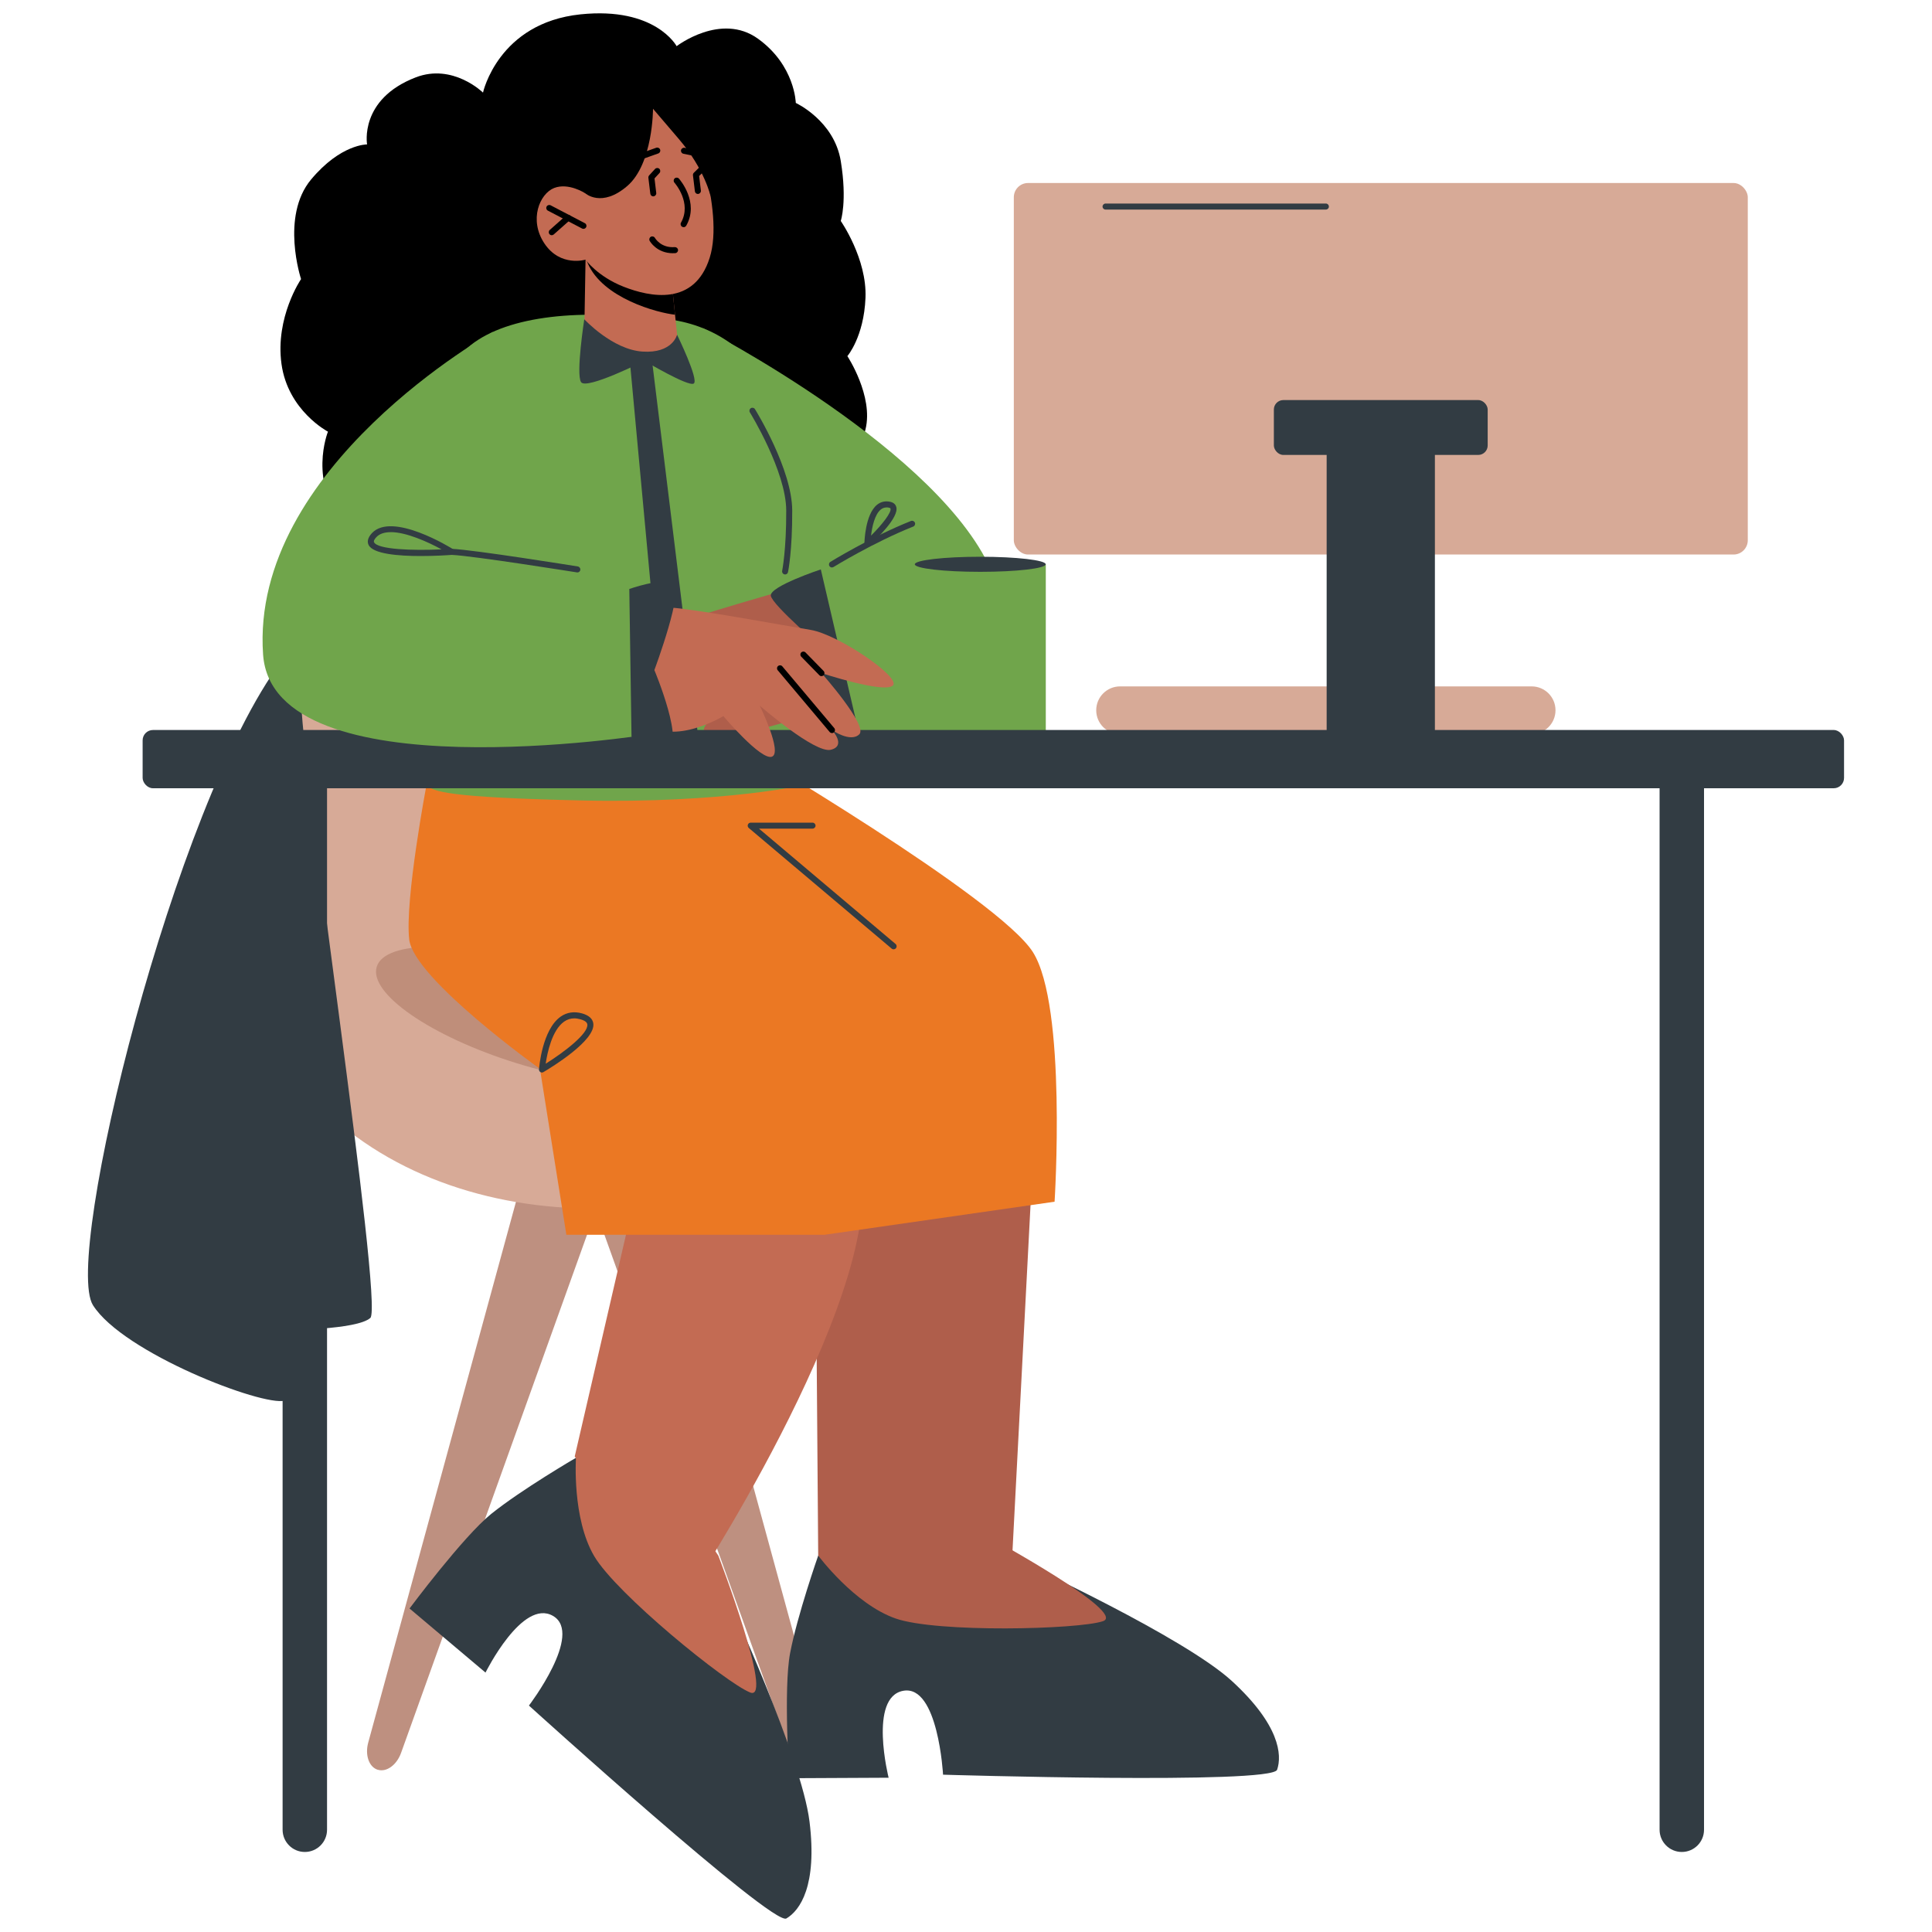 <?xml version="1.0" encoding="UTF-8"?>
<svg id="Layer_1" data-name="Layer 1" xmlns="http://www.w3.org/2000/svg" viewBox="0 0 400 400">
  <defs>
    <style>
      .cls-1 {
        fill: #eb7823;
      }

      .cls-2 {
        fill: #323c43;
      }

      .cls-3 {
        fill: #d7aa97;
      }

      .cls-4 {
        fill: #be9080;
      }

      .cls-5 {
        fill: #c36b53;
      }

      .cls-6 {
        fill: #70a54b;
      }

      .cls-7 {
        fill: #bf8e7a;
      }

      .cls-8 {
        fill: #af5e4b;
      }
    </style>
  </defs>
  <path d="M94.13,111.88s-14.37,5.83-22.55-3.14c-7.96-8.74-3.68-19.37-3.68-19.37,0,0-8.28-4.32-9.62-14.01-1.34-9.69,4.05-17.58,4.05-17.58,0,0-4.3-12.97,2.07-20.61,6.15-7.37,11.6-7.27,11.6-7.27,0,0-1.68-9.35,10.07-13.88,7.71-2.97,13.93,3.15,13.93,3.15,0,0,3.15-14.43,20.19-16.2,15.53-1.61,19.9,6.59,19.9,6.59,0,0,9.18-7.07,16.85-1.54,7.67,5.53,7.82,13.29,7.82,13.29,0,0,7.94,3.66,9.31,12.02,1.37,8.36,0,12.42,0,12.42,0,0,5.45,7.8,5.12,15.91-.33,8.11-3.75,12.07-3.75,12.07,0,0,5.45,8.27,3.75,15.17-1.7,6.9-5.12,8.63-5.12,8.63,0,0-.51,12.65-13.19,17.92-9.51,3.95-66.76-3.58-66.76-3.58Z"/>
  <path class="cls-4" d="M78.2,366.4c1.81.57,3.93-.96,4.84-3.49l40.76-113.56-15.76-4.97-31.8,116.39c-.71,2.59.15,5.07,1.96,5.64Z"/>
  <path class="cls-4" d="M168.48,366.4c-1.81.57-3.93-.96-4.84-3.49l-40.76-113.56,15.76-4.97,31.8,116.39c.71,2.59-.15,5.07-1.96,5.64Z"/>
  <path class="cls-3" d="M73.45,126.41s-33.8,20.21-26.28,64.55c8.65,51.01,59.51,67.55,103.62,55.5,44.12-12.05,36.77-46.81,36.77-46.81l-114.11-73.24Z"/>
  <path class="cls-2" d="M66.74,219.08c-.14,0-.27-.05-.38-.15-11.25-10.4-13.34-30.05-13.42-30.88-.03-.31.2-.59.51-.62.3-.04.59.2.62.51.02.2,2.13,20.06,13.06,30.17.23.21.24.57.03.8-.11.12-.26.18-.41.18Z"/>
  <path class="cls-7" d="M78,200.15c-1.72,5.53,11.24,14.47,28.95,19.97,17.7,5.5,33.45,5.48,35.17-.04,1.72-5.53-11.24-14.47-28.95-19.97-17.71-5.5-33.45-5.49-35.17.04Z"/>
  <path class="cls-2" d="M58.27,136.89s4.73-3.17,4.1,7.24c-.62,10.42,17.14,126.24,14.3,128.74-2.84,2.5-17.73,2.5-17.73,2.5,0,0,4.6,13.41,0,14.62-4.6,1.21-33.44-9.89-39.69-19.76-6.25-9.86,16.77-103.61,39.02-133.35Z"/>
  <path class="cls-2" d="M212.06,323.7s33.12,15.28,42.98,24.33c9.86,9.04,10.44,15.29,9.37,18.38-1.08,3.09-69.16,1.02-69.16,1.02,0,0-1.01-18.68-8.24-17.37-7.23,1.31-3.03,18-3.03,18l-20.57.1s-1.22-18.57.17-25.88c1.5-7.89,5.82-20.21,5.82-20.21l42.67,1.63Z"/>
  <path class="cls-8" d="M204.96,318.36s28.54,15.56,23.4,17.29c-5.14,1.73-34.31,2.43-42.91-.55-8.6-2.99-16.05-13.04-16.05-13.04l19.45-8.19,16.11,4.48Z"/>
  <polygon class="cls-8" points="213.85 240.09 209.45 324.47 188.23 327.09 169.4 322.07 168.84 248.8 213.85 240.09"/>
  <path class="cls-2" d="M150.67,330.74s15.3,33.11,16.93,46.39c1.64,13.28-1.97,18.41-4.79,20.07-2.82,1.66-53.3-44.08-53.3-44.08,0,0,11.35-14.87,4.99-18.56-6.35-3.69-13.98,11.73-13.98,11.73l-15.73-13.27s11.12-14.92,16.92-19.59c6.26-5.04,17.54-11.61,17.54-11.61l31.42,28.91Z"/>
  <path class="cls-5" d="M148.72,322.07s11.63,30.35,6.59,28.34c-5.04-2.02-27.69-20.4-32.3-28.25-4.61-7.85-3.76-20.34-3.76-20.34l20.12,6.39,9.35,13.86Z"/>
  <path class="cls-5" d="M144.83,326.44s43.64-67.59,31.68-89.07c-11.96-21.49-46.03,14.48-46.03,14.48l-11.49,49.7,13.96,20.23,11.88,4.66Z"/>
  <path class="cls-1" d="M152.8,154.25s54,31.69,61.06,42.89c7.06,11.2,4.48,51.66,4.48,51.66l-47.64,6.85-10.35-9.46-39.25-86.23,31.7-5.7Z"/>
  <path class="cls-1" d="M88.32,162.4s-4.56,24.01-3.59,32.14c.97,8.12,27.06,26.76,27.06,26.76l5.47,34.35h53.43s.33-44.4-.8-52.93c-1.13-8.53-42.59-43.88-42.59-43.88l-38.98,3.56Z"/>
  <path class="cls-2" d="M112.21,222.06c-.11,0-.23-.03-.33-.1-.2-.12-.31-.34-.29-.58.03-.33.66-8.21,4.49-10.9,1.29-.9,2.77-1.12,4.42-.67,1.42.4,2.21,1.11,2.34,2.1.46,3.49-8.51,8.98-10.32,10.05-.1.06-.21.09-.32.09ZM118.9,210.84c-.76,0-1.46.22-2.1.67-2.52,1.76-3.49,6.46-3.82,8.72,3.84-2.41,8.87-6.25,8.62-8.14-.06-.45-.54-.81-1.44-1.06-.44-.12-.87-.19-1.27-.19Z"/>
  <path class="cls-6" d="M145.52,67.94s49.93,25.65,60.14,51.2c10.21,25.55-6.4,37.84-31.82,36.28-25.42-1.56-26.01-13.3-26.01-13.3l-2.31-74.18Z"/>
  <path class="cls-2" d="M172.25,117.49c-.21,0-.41-.1-.53-.3-.18-.29-.09-.68.2-.86.08-.05,8.44-5.19,16.69-8.47.32-.12.68.03.81.35.13.32-.03.69-.35.81-8.15,3.24-16.41,8.32-16.49,8.37-.1.06-.22.09-.33.09Z"/>
  <path class="cls-2" d="M179.6,113.08c-.09,0-.18-.02-.26-.06-.23-.1-.37-.33-.37-.58,0-.24.15-5.96,2.62-7.94.77-.62,1.67-.82,2.67-.62.89.18,1.2.69,1.31,1.09.59,2.15-4.11,6.63-5.56,7.95-.12.1-.27.16-.42.16ZM183.55,105.06c-.44,0-.83.14-1.18.42-1.25,1-1.81,3.55-2.03,5.41,2.28-2.26,4.25-4.78,4.03-5.59-.02-.09-.14-.16-.36-.2-.16-.03-.31-.05-.46-.05Z"/>
  <path class="cls-6" d="M134.39,65.91s13.38-.93,22.03,10.18c8.64,11.11,13.04,84.61,12.42,85.58-.62.97-20.21,4.68-48.16,4.06-27.95-.62-31.43-1.83-32.36-3.33-.93-1.5,1.02-83.12,7.81-89.78,6.79-6.67,21.41-8.75,38.26-6.71Z"/>
  <path class="cls-8" d="M164.39,121.64s-22.88,6.53-23.94,7.36c-1.06.83-9.16,19.44-6.89,21.25,2.27,1.81,5.27-2.36,5.27-2.36,0,0-.58,3.21,1.61,3.21s10.61-5.16,10.61-5.16c0,0-8.47,5.44-4.03,6.05,4.44.61,21.14-2.46,23.05-7.24,1.92-4.78-5.69-23.12-5.69-23.12Z"/>
  <polygon class="cls-2" points="134.74 72.61 144.91 155.42 137.89 155.42 130.29 73.56 134.74 72.61"/>
  <path class="cls-2" d="M63.11,383.43c2.54,0,4.6-2.06,4.6-4.6v-223.39h-9.2v223.39c0,2.54,2.06,4.6,4.6,4.6Z"/>
  <path class="cls-2" d="M348.2,383.43c2.54,0,4.6-2.06,4.6-4.6v-223.39h-9.2v223.39c0,2.54,2.06,4.6,4.6,4.6Z"/>
  <g>
    <path class="cls-3" d="M317.11,151.99h-85.21c-2.73,0-4.94-2.21-4.94-4.94s2.21-4.94,4.94-4.94h85.21c2.73,0,4.94,2.21,4.94,4.94s-2.21,4.94-4.94,4.94Z"/>
    <rect class="cls-3" x="209.9" y="37.89" width="151.96" height="76.92" rx="2.95" ry="2.95"/>
    <rect class="cls-2" x="274.67" y="87.83" width="22.41" height="65.52"/>
    <rect class="cls-2" x="263.74" y="82.83" width="44.27" height="11.36" rx="1.96" ry="1.96"/>
    <path class="cls-2" d="M274.51,43.39h-45.62c-.35,0-.62-.28-.62-.62s.28-.63.62-.63h45.62c.35,0,.62.28.62.63s-.28.62-.62.62Z"/>
  </g>
  <g>
    <rect class="cls-6" x="189.4" y="116.83" width="27.11" height="35.45" transform="translate(405.92 269.1) rotate(180)"/>
    <path class="cls-2" d="M189.4,116.83c0,.86,6.07,1.56,13.55,1.56s13.55-.7,13.55-1.56-6.07-1.56-13.55-1.56-13.55.7-13.55,1.56Z"/>
    <path class="cls-6" d="M179.27,136.43c0-7.22,4.54-13.09,10.13-13.09s10.13,5.87,10.13,13.09-4.55,13.09-10.13,13.09-10.13-5.87-10.13-13.09ZM181.67,136.43c0,5.9,3.47,10.69,7.74,10.69s7.74-4.8,7.74-10.69-3.47-10.69-7.74-10.69-7.74,4.8-7.74,10.69Z"/>
  </g>
  <rect class="cls-2" x="29.52" y="151.14" width="352.26" height="12.06" rx="2.14" ry="2.14" transform="translate(411.31 314.34) rotate(180)"/>
  <path class="cls-2" d="M169.94,117.89s-10.63,3.52-10.35,5.45c.28,1.93,11.14,11.21,11.14,11.21,0,0-5.23,15.58-2.52,16.59,2.71,1.01,8.9-2.46,8.9-2.46l-7.17-30.79Z"/>
  <path class="cls-2" d="M185.01,196.55c-.14,0-.29-.05-.4-.15l-29.59-24.98c-.2-.17-.27-.45-.18-.69.09-.25.32-.41.59-.41h12.79c.35,0,.63.28.63.62s-.28.62-.63.62h-11.08l28.28,23.88c.26.22.3.62.07.88-.12.15-.3.22-.48.22Z"/>
  <path class="cls-2" d="M162.55,118.93s-.09,0-.13-.01c-.34-.07-.55-.4-.48-.74,0-.04.87-4.29.84-12.5-.03-8.11-7.45-20.19-7.53-20.31-.18-.29-.09-.68.2-.86.29-.18.68-.09.86.2.31.51,7.68,12.5,7.71,20.97.03,8.36-.83,12.58-.87,12.76-.06.3-.32.5-.61.5Z"/>
  <path d="M147.13,40.68s9.64-14.31-10.18-25.38c-19.81-11.07-34.07,4.42-34.18,12.69-.1,8.27,4.63,12.06,4.63,12.06,0,0-1.7,17.92,15.5,16.56,17.2-1.36,24.22-15.94,24.22-15.94Z"/>
  <path class="cls-5" d="M121.23,53.76l-.25,14.47s2.54,4.21,10.99,5.04c6.3.62,8.54-.76,8.54-.76l-.75-7.35-.74-7.16-15.23-3.63-2.55-.61Z"/>
  <path d="M121.27,53.07c.03.4.17.87.4,1.4,3.11,7.29,14.46,10.3,18.09,10.69l-.74-7.16-17.75-4.93Z"/>
  <path class="cls-5" d="M142.82,25.07s7.28,18.28,4.11,28.31c-3.17,10.03-12.34,8.13-17.8,5.99-5.45-2.14-7.9-5.61-7.9-5.61,0,0-5.21,1.58-8.5-3.33-3.29-4.91-.99-10.34,2-11.51,2.98-1.16,6.41,1.08,6.41,1.08l-2.57-5.33s12.42-26.23,24.25-9.61Z"/>
  <path d="M145.12,32.56s-.08,0-.13-.01l-3.5-.72c-.34-.07-.56-.4-.49-.74.07-.34.4-.55.74-.49l3.5.72c.34.07.56.4.49.74-.06.3-.32.5-.61.5Z"/>
  <path d="M131.89,33.3c-.26,0-.5-.16-.59-.42-.12-.32.05-.68.38-.8l4.19-1.49c.33-.11.68.05.8.38.12.32-.05.68-.38.8l-4.19,1.49c-.07.02-.14.04-.21.04Z"/>
  <path d="M141.54,47.03c-.1,0-.21-.03-.31-.08-.3-.17-.41-.55-.24-.85,2.29-4.06-1.21-8.12-1.36-8.29-.23-.26-.2-.65.06-.88.26-.23.65-.2.88.05.17.2,4.25,4.9,1.51,9.74-.12.2-.33.32-.54.32Z"/>
  <path d="M120.8,47.38c-.1,0-.2-.02-.29-.07l-7.08-3.7c-.31-.16-.42-.54-.26-.84.16-.31.54-.42.84-.26l7.08,3.7c.31.16.42.54.26.84-.11.21-.33.33-.55.33Z"/>
  <path d="M114.24,48.7c-.17,0-.34-.07-.47-.21-.23-.26-.2-.65.05-.88l3.37-2.99c.26-.23.65-.21.88.05.23.26.21.65-.05.88l-3.37,2.99c-.12.1-.27.16-.41.16Z"/>
  <path d="M147.13,40.68s-1.17-5.56-6.55-11.86l-5.38-6.3s.02,11.37-5.32,15.98c-5.34,4.61-8.73,1.5-8.73,1.5l-9.25-9.04,18.15-14.97s19.35.32,17.08,24.69Z"/>
  <path class="cls-2" d="M120.96,66.09s5.8,6.28,12.05,6.7c6.25.42,7.17-3.49,7.17-3.49,0,0,4.59,9.4,3.45,10.11-1.14.71-10.2-4.7-10.2-4.7,0,0-12.04,6.08-13.13,4.4-1.09-1.67.67-13.02.67-13.02Z"/>
  <path d="M139.35,52.43c-3.38,0-4.78-2.45-4.84-2.56-.17-.3-.06-.68.24-.85.3-.17.68-.06.85.24.05.09,1.26,2.13,4.12,1.9.33,0,.64.24.66.59.02.34-.24.64-.58.66-.15,0-.3.01-.45.01Z"/>
  <path d="M135.26,40.66c-.31,0-.58-.23-.62-.55l-.4-3.3c-.02-.18.04-.36.16-.5l1.22-1.33c.23-.25.63-.27.88-.04.25.23.27.63.04.88l-1.03,1.12.36,3.01c.04.34-.2.65-.55.7-.02,0-.05,0-.08,0Z"/>
  <path d="M144.49,40.16c-.31,0-.58-.23-.62-.55l-.4-3.32c-.02-.19.04-.38.18-.52l1.6-1.58c.24-.24.64-.24.88,0,.24.24.24.64,0,.88l-1.38,1.37.36,3.01c.04.34-.2.65-.55.7-.02,0-.05,0-.08,0Z"/>
  <path class="cls-5" d="M131.82,127.19s1.68-1.63,7.02-1.39c4.51.21,23.35,3.67,29.03,4.62,5.68.95,18.86,9.89,16.96,11.53-1.9,1.64-14.74-2.59-14.74-2.59,0,0,9.65,10.88,7.82,12.67-1.84,1.79-5.66-.89-5.66-.89,0,0,3.06,3.26-.23,4.09-3.29.83-14.72-9.13-14.72-9.13,0,0,4.79,9.79,2.5,10.57-2.28.78-10.04-8.41-10.04-8.41,0,0-11.24,6.9-17.13.54-5.9-6.37-5.32-10.43-5.32-10.43l4.51-11.17Z"/>
  <path d="M172.25,151.77c-.18,0-.36-.08-.48-.22l-10.75-12.78c-.22-.26-.19-.66.08-.88.26-.22.66-.19.88.08l10.75,12.78c.22.26.19.66-.08.88-.12.1-.26.15-.4.15Z"/>
  <path d="M170.09,139.99c-.16,0-.32-.06-.45-.19l-3.75-3.84c-.24-.25-.24-.64,0-.88.25-.24.64-.24.88,0l3.75,3.84c.24.25.24.64,0,.88-.12.12-.28.18-.44.18Z"/>
  <path class="cls-6" d="M102.1,68.7s-50.38,27.99-47.63,66.83c2.05,28.91,79.63,16.55,79.63,16.55l-.77-29.66-40.9-6.41,9.67-47.3Z"/>
  <path class="cls-2" d="M87.09,115.12c-4.57,0-9.88-.42-10.78-2.3-.25-.51-.32-1.35.69-2.44,4.19-4.49,16.33,3.02,16.85,3.35.23.14.34.42.27.68-.06.26-.29.45-.56.47-1.01.08-3.59.24-6.47.24ZM80.89,110.18c-1.24,0-2.29.3-2.98,1.04-.24.26-.62.73-.47,1.04.72,1.51,8.02,1.76,13.98,1.48-2.9-1.58-7.34-3.57-10.52-3.57Z"/>
  <path class="cls-2" d="M119.53,118.52c-.31-.04-21.5-3.44-26.04-3.64-.35-.01-.61-.31-.6-.65.01-.35.29-.6.65-.6,4.62.2,25.21,3.51,26.09,3.65.34.06.57.38.52.72-.05.31-.31.52-.62.52Z"/>
  <path class="cls-2" d="M130.29,121.93l.46,30.62s2.87,3.63,7.15,2.87c4.27-.76-2.42-16.69-2.42-16.69,0,0,6.42-17.19,3.85-18.13-2.57-.94-9.03,1.34-9.03,1.34Z"/>
</svg>
